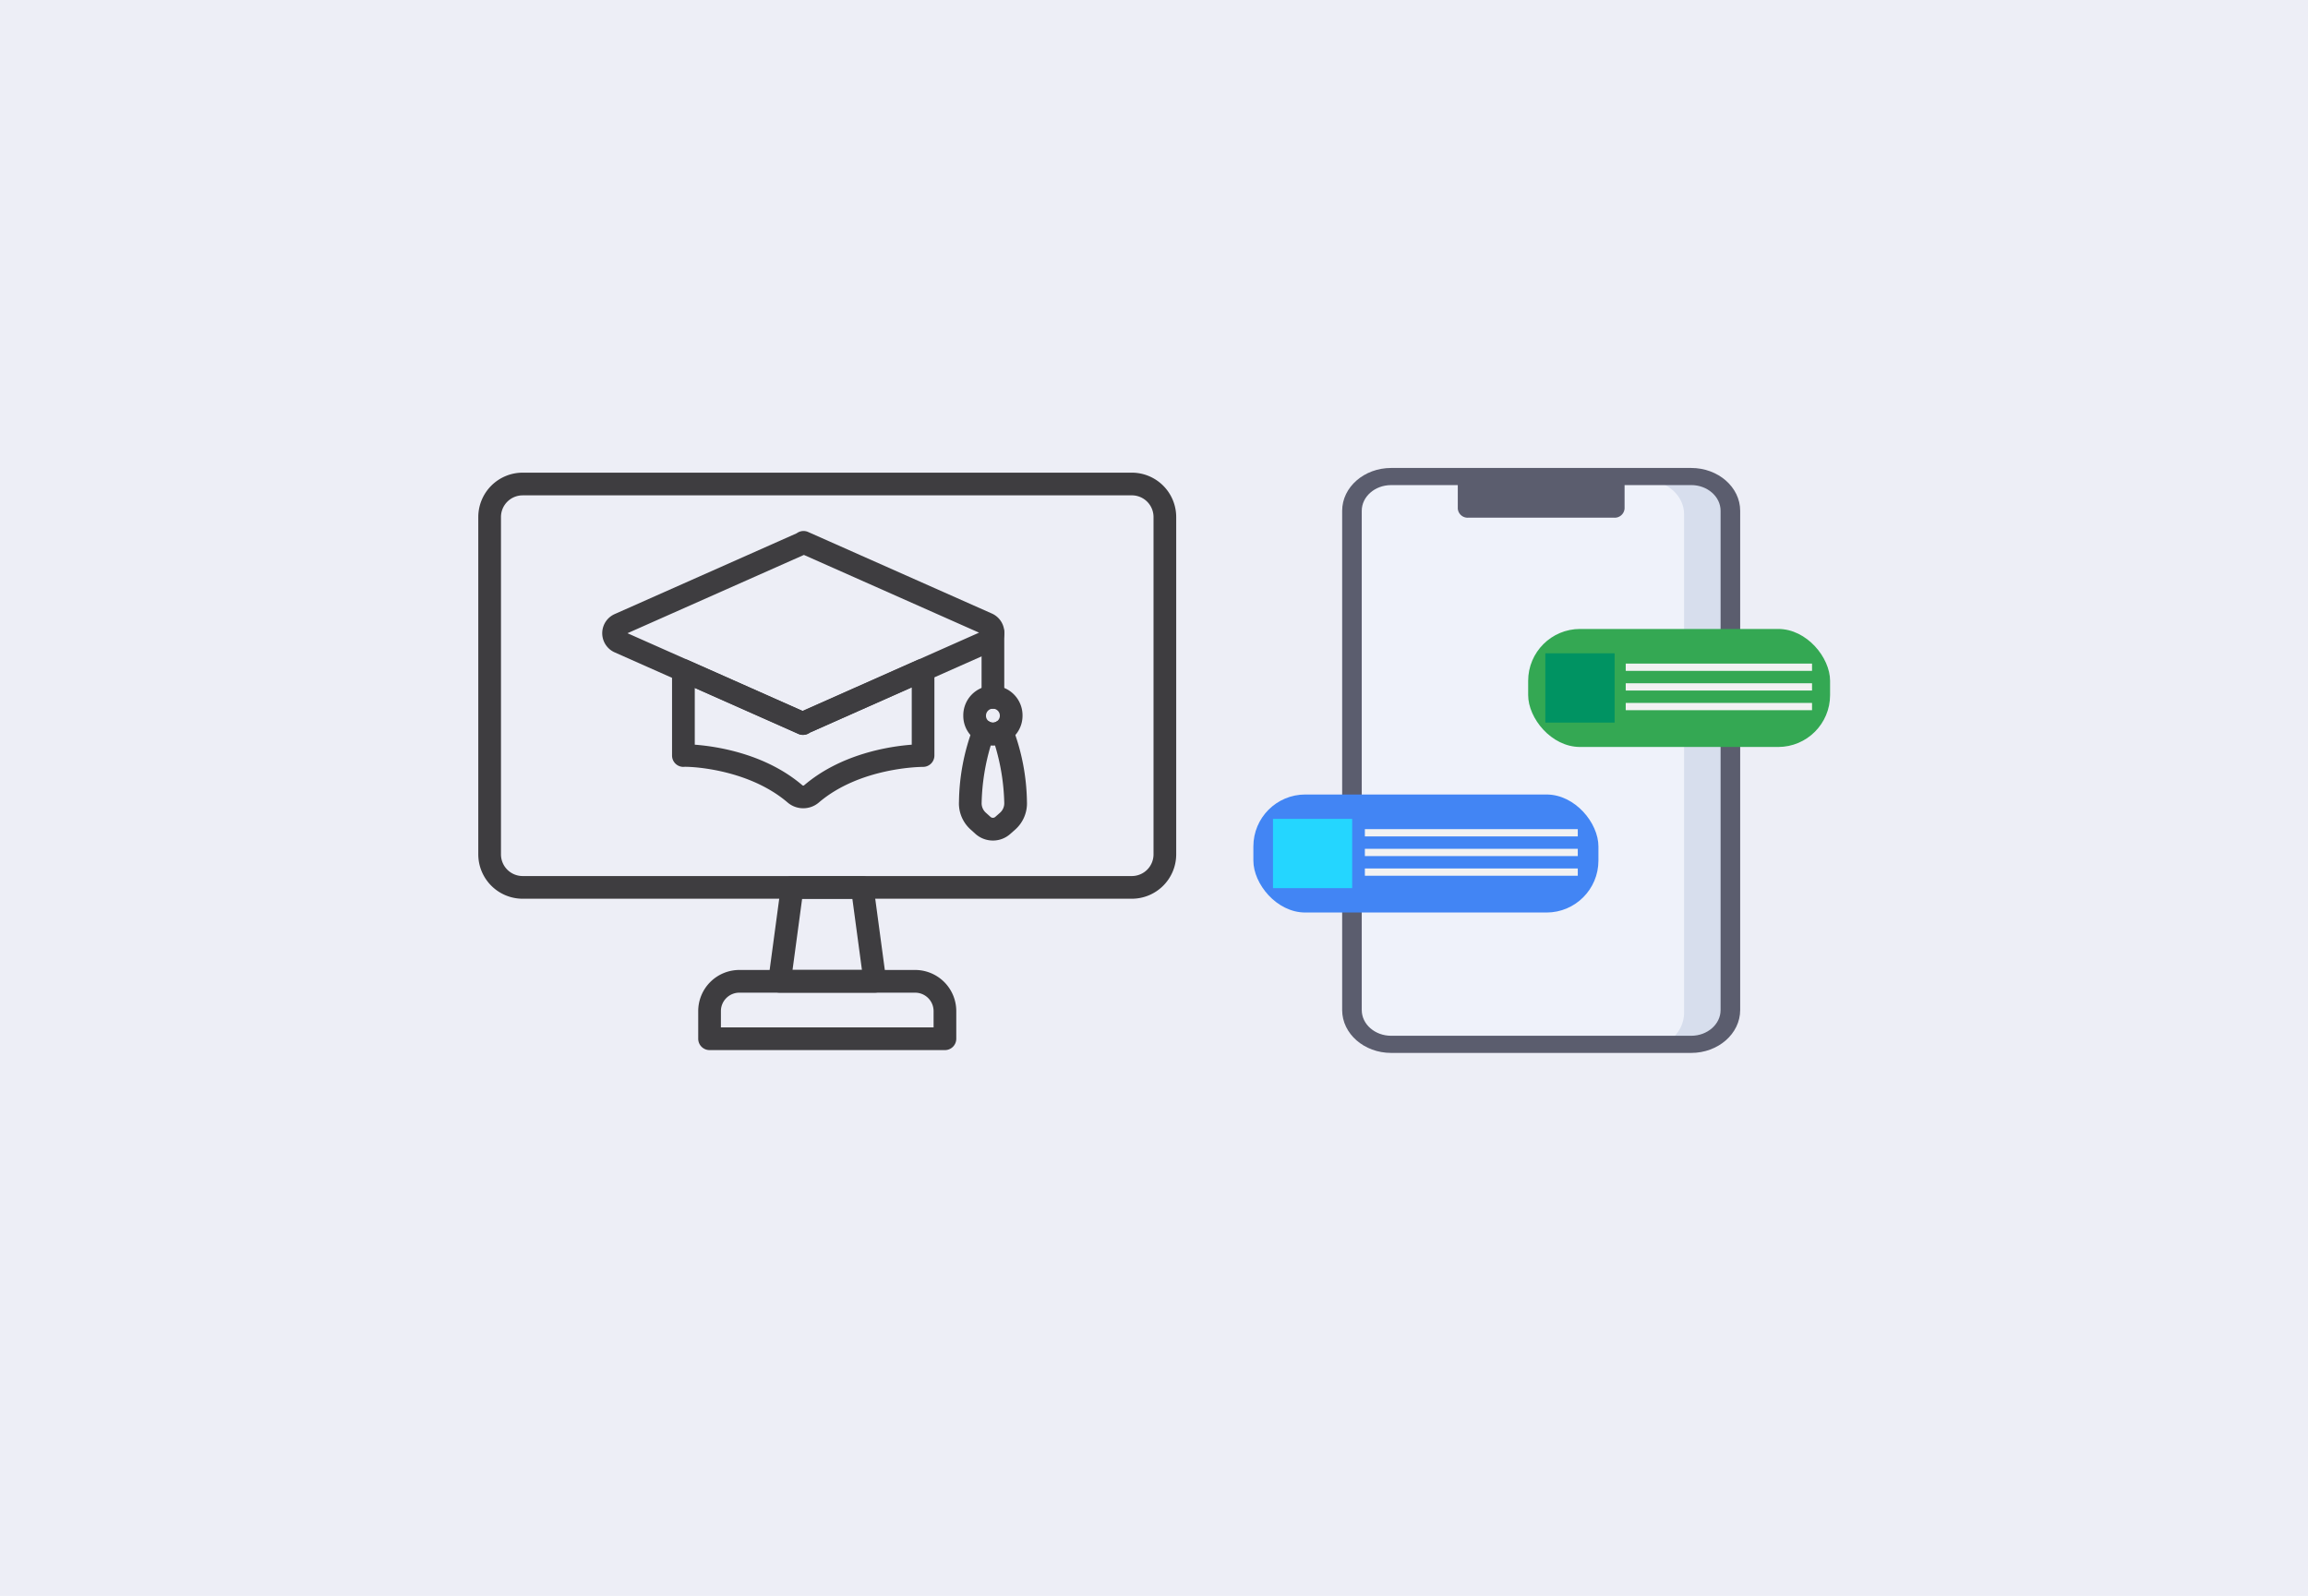 <svg height="287" viewBox="0 0 415 287" width="415" xmlns="http://www.w3.org/2000/svg" xmlns:xlink="http://www.w3.org/1999/xlink"><clipPath id="a"><path d="m0 0h125.492v103.842h-125.492z"/></clipPath><path d="m0 0h415v287h-415z" fill="#edeef6"/><g clip-path="url(#a)" fill="#3e3d40" transform="translate(86 85)"><path d="m49.124 42.814a1.853 1.853 0 0 1 -.755-.157l-33.094-14.691a3.767 3.767 0 0 1 -.019-6.865l32.736-14.533c.031-.022.061-.043.1-.063a2.049 2.049 0 0 1 1.934-.205l33.1 14.692a3.767 3.767 0 0 1 .017 6.867l-.017.007-32.726 14.523c-.029.022-.06.043-.091.063a2.191 2.191 0 0 1 -1.187.362m-31.531-18.286 31.494 13.981 31.723-14.082-31.493-13.979z" transform="translate(9.236 4.346)"/><path d="m43.993 46.458a4.3 4.3 0 0 1 -2.793-1.021c-7.468-6.39-18.531-6.515-18.737-6.418h-.014a2.044 2.044 0 0 1 -2.049-2.041v-15.3a2.043 2.043 0 0 1 2.871-1.867l20.6 9.152 20.611-9.152a2.032 2.032 0 0 1 .828-.176h.225a2.04 2.04 0 0 1 2.039 2.042v15.3a2.041 2.041 0 0 1 -2.041 2.041c-.01 0-.015 0-.02 0-.33 0-11.307.065-18.729 6.416a4.294 4.294 0 0 1 -2.8 1.023m-19.497-11.432c3.94.3 12.7 1.605 19.364 7.311a.238.238 0 0 0 .289 0c6.664-5.7 15.422-7.012 19.362-7.309v-10.314l-18.302 8.129c-.031.02-.06.043-.092.061a2.041 2.041 0 0 1 -1.94.2l-18.681-8.289z" transform="translate(14.44 13.894)"/><path d="m55.031 31.356a2.039 2.039 0 0 1 -2.039-2.041v-11.59a2.04 2.04 0 1 1 4.08 0v11.59a2.04 2.04 0 0 1 -2.041 2.041" transform="translate(37.504 11.1)"/><path d="m56.392 33.137a5.174 5.174 0 0 1 -2.692-.747 5.232 5.232 0 0 1 -2.633-4.58 5.326 5.326 0 1 1 10.651 0 5.265 5.265 0 0 1 -2.707 4.623 5.084 5.084 0 0 1 -2.618.7m0-6.59a1.256 1.256 0 0 0 -1.245 1.264 1.172 1.172 0 0 0 .6 1.05 1.14 1.14 0 0 0 1.219.043 1.215 1.215 0 0 0 .673-1.093 1.257 1.257 0 0 0 -1.245-1.264" transform="translate(36.141 15.899)"/><path d="m56.721 47.712a4.713 4.713 0 0 1 -3.168-1.219l-.861-.779a6.3 6.3 0 0 1 -2.076-5.014 38.766 38.766 0 0 1 2.584-13.392 2.043 2.043 0 0 1 2.942-.949 1.206 1.206 0 0 0 1.146 0 2.042 2.042 0 0 1 2.941.949 38.833 38.833 0 0 1 2.608 13.4 6.311 6.311 0 0 1 -2.09 5.016l-.885.782a4.676 4.676 0 0 1 -3.141 1.207m-.383-17.134a38.886 38.886 0 0 0 -1.646 10.3 2.287 2.287 0 0 0 .727 1.8l.868.782a.643.643 0 0 0 .859 0l.89-.787a2.273 2.273 0 0 0 .722-1.785v-.007a38.614 38.614 0 0 0 -1.667-10.3 5.039 5.039 0 0 1 -.753 0" transform="translate(35.817 18.445)"/><path d="m117.514 76.622h-109.535a7.988 7.988 0 0 1 -7.979-7.98v-60.663a7.988 7.988 0 0 1 7.979-7.979h109.535a7.988 7.988 0 0 1 7.979 7.979v60.663a7.988 7.988 0 0 1 -7.979 7.98m-109.535-72.541a3.9 3.9 0 0 0 -3.9 3.9v60.661a3.9 3.9 0 0 0 3.9 3.9h109.535a3.9 3.9 0 0 0 3.9-3.9v-60.663a3.9 3.9 0 0 0 -3.9-3.9z"/><path d="m49.711 63.436h-17.141a2.043 2.043 0 0 1 -2.024-2.314l2.268-16.869a2.039 2.039 0 0 1 2.024-1.768h12.6a2.039 2.039 0 0 1 2.022 1.768l2.268 16.869a2.043 2.043 0 0 1 -2.022 2.314m-14.806-4.081h12.478l-1.72-12.787h-9.035z" transform="translate(21.606 30.068)"/><path d="m67.518 66.78h-42.318a2.043 2.043 0 0 1 -2.042-2.042v-4.975a7.4 7.4 0 0 1 7.393-7.393h31.615a7.4 7.4 0 0 1 7.393 7.393v4.975a2.041 2.041 0 0 1 -2.041 2.042m-40.281-4.08h38.242v-2.937a3.317 3.317 0 0 0 -3.313-3.311h-31.617a3.315 3.315 0 0 0 -3.311 3.311z" transform="translate(16.388 37.063)"/></g><path d="m163.058 191.451h-53.958c-3.89 0-7.044-2.759-7.044-6.164v-89.787c0-3.4 3.154-6.164 7.044-6.164h53.956c3.89 0 7.044 2.759 7.044 6.164v89.784c0 3.407-3.152 6.167-7.042 6.167z" fill="#eff2fa" transform="translate(141.037 -3.643)"/><path d="m166.588 89.339h-53.957a7.841 7.841 0 0 0 -3.107.632h48.735c3.891 0 7.045 2.759 7.045 6.163v89.784a6.148 6.148 0 0 1 -3.937 5.532h5.22c3.89 0 7.045-2.76 7.045-6.164v-89.786c0-3.4-3.154-6.164-7.044-6.164z" fill="#d7deed" transform="translate(137.508 -3.643)"/><path d="m161.479 191.193h-53.956c-4.855 0-8.805-3.457-8.805-7.7v-89.793c0-4.248 3.95-7.7 8.805-7.7h53.956c4.856 0 8.806 3.457 8.806 7.7v89.784c-.001 4.252-3.95 7.709-8.806 7.709zm-53.956-102.112c-2.913 0-5.283 2.074-5.283 4.623v89.784c0 2.549 2.37 4.623 5.283 4.623h53.956c2.913 0 5.283-2.074 5.283-4.623v-89.788c0-2.549-2.37-4.623-5.283-4.623z" fill="#5b5d6e" transform="translate(142.616 -1.844)"/><path d="m166.255 96.74h-26.233a1.773 1.773 0 0 1 -1.879-1.644v-5.757h29.99v5.761a1.773 1.773 0 0 1 -1.878 1.64z" fill="#5b5d6e" transform="translate(123.98 -3.643)"/><rect fill="#34a853" height="21.223" rx="9.333" width="54.288" x="274.778" y="113.107"/><path d="m277.865 117.49h12.457v12.457h-12.457z" fill="#009362"/><g fill="#f2f2f2"><path d="m292.321 119.336h33.5v1.307h-33.5z"/><path d="m292.321 122.873h33.5v1.307h-33.5z"/><path d="m292.321 126.41h33.5v1.307h-33.5z"/></g><rect fill="#4285f4" height="21.223" rx="9.333" width="62.044" x="225.368" y="142.878"/><path d="m228.895 147.261h14.237v12.457h-14.237z" fill="#24d6ff"/><g fill="#f2f2f2"><path d="m245.416 149.107h38.285v1.307h-38.285z"/><path d="m245.416 152.644h38.285v1.307h-38.285z"/><path d="m245.416 156.181h38.285v1.307h-38.285z"/></g></svg>